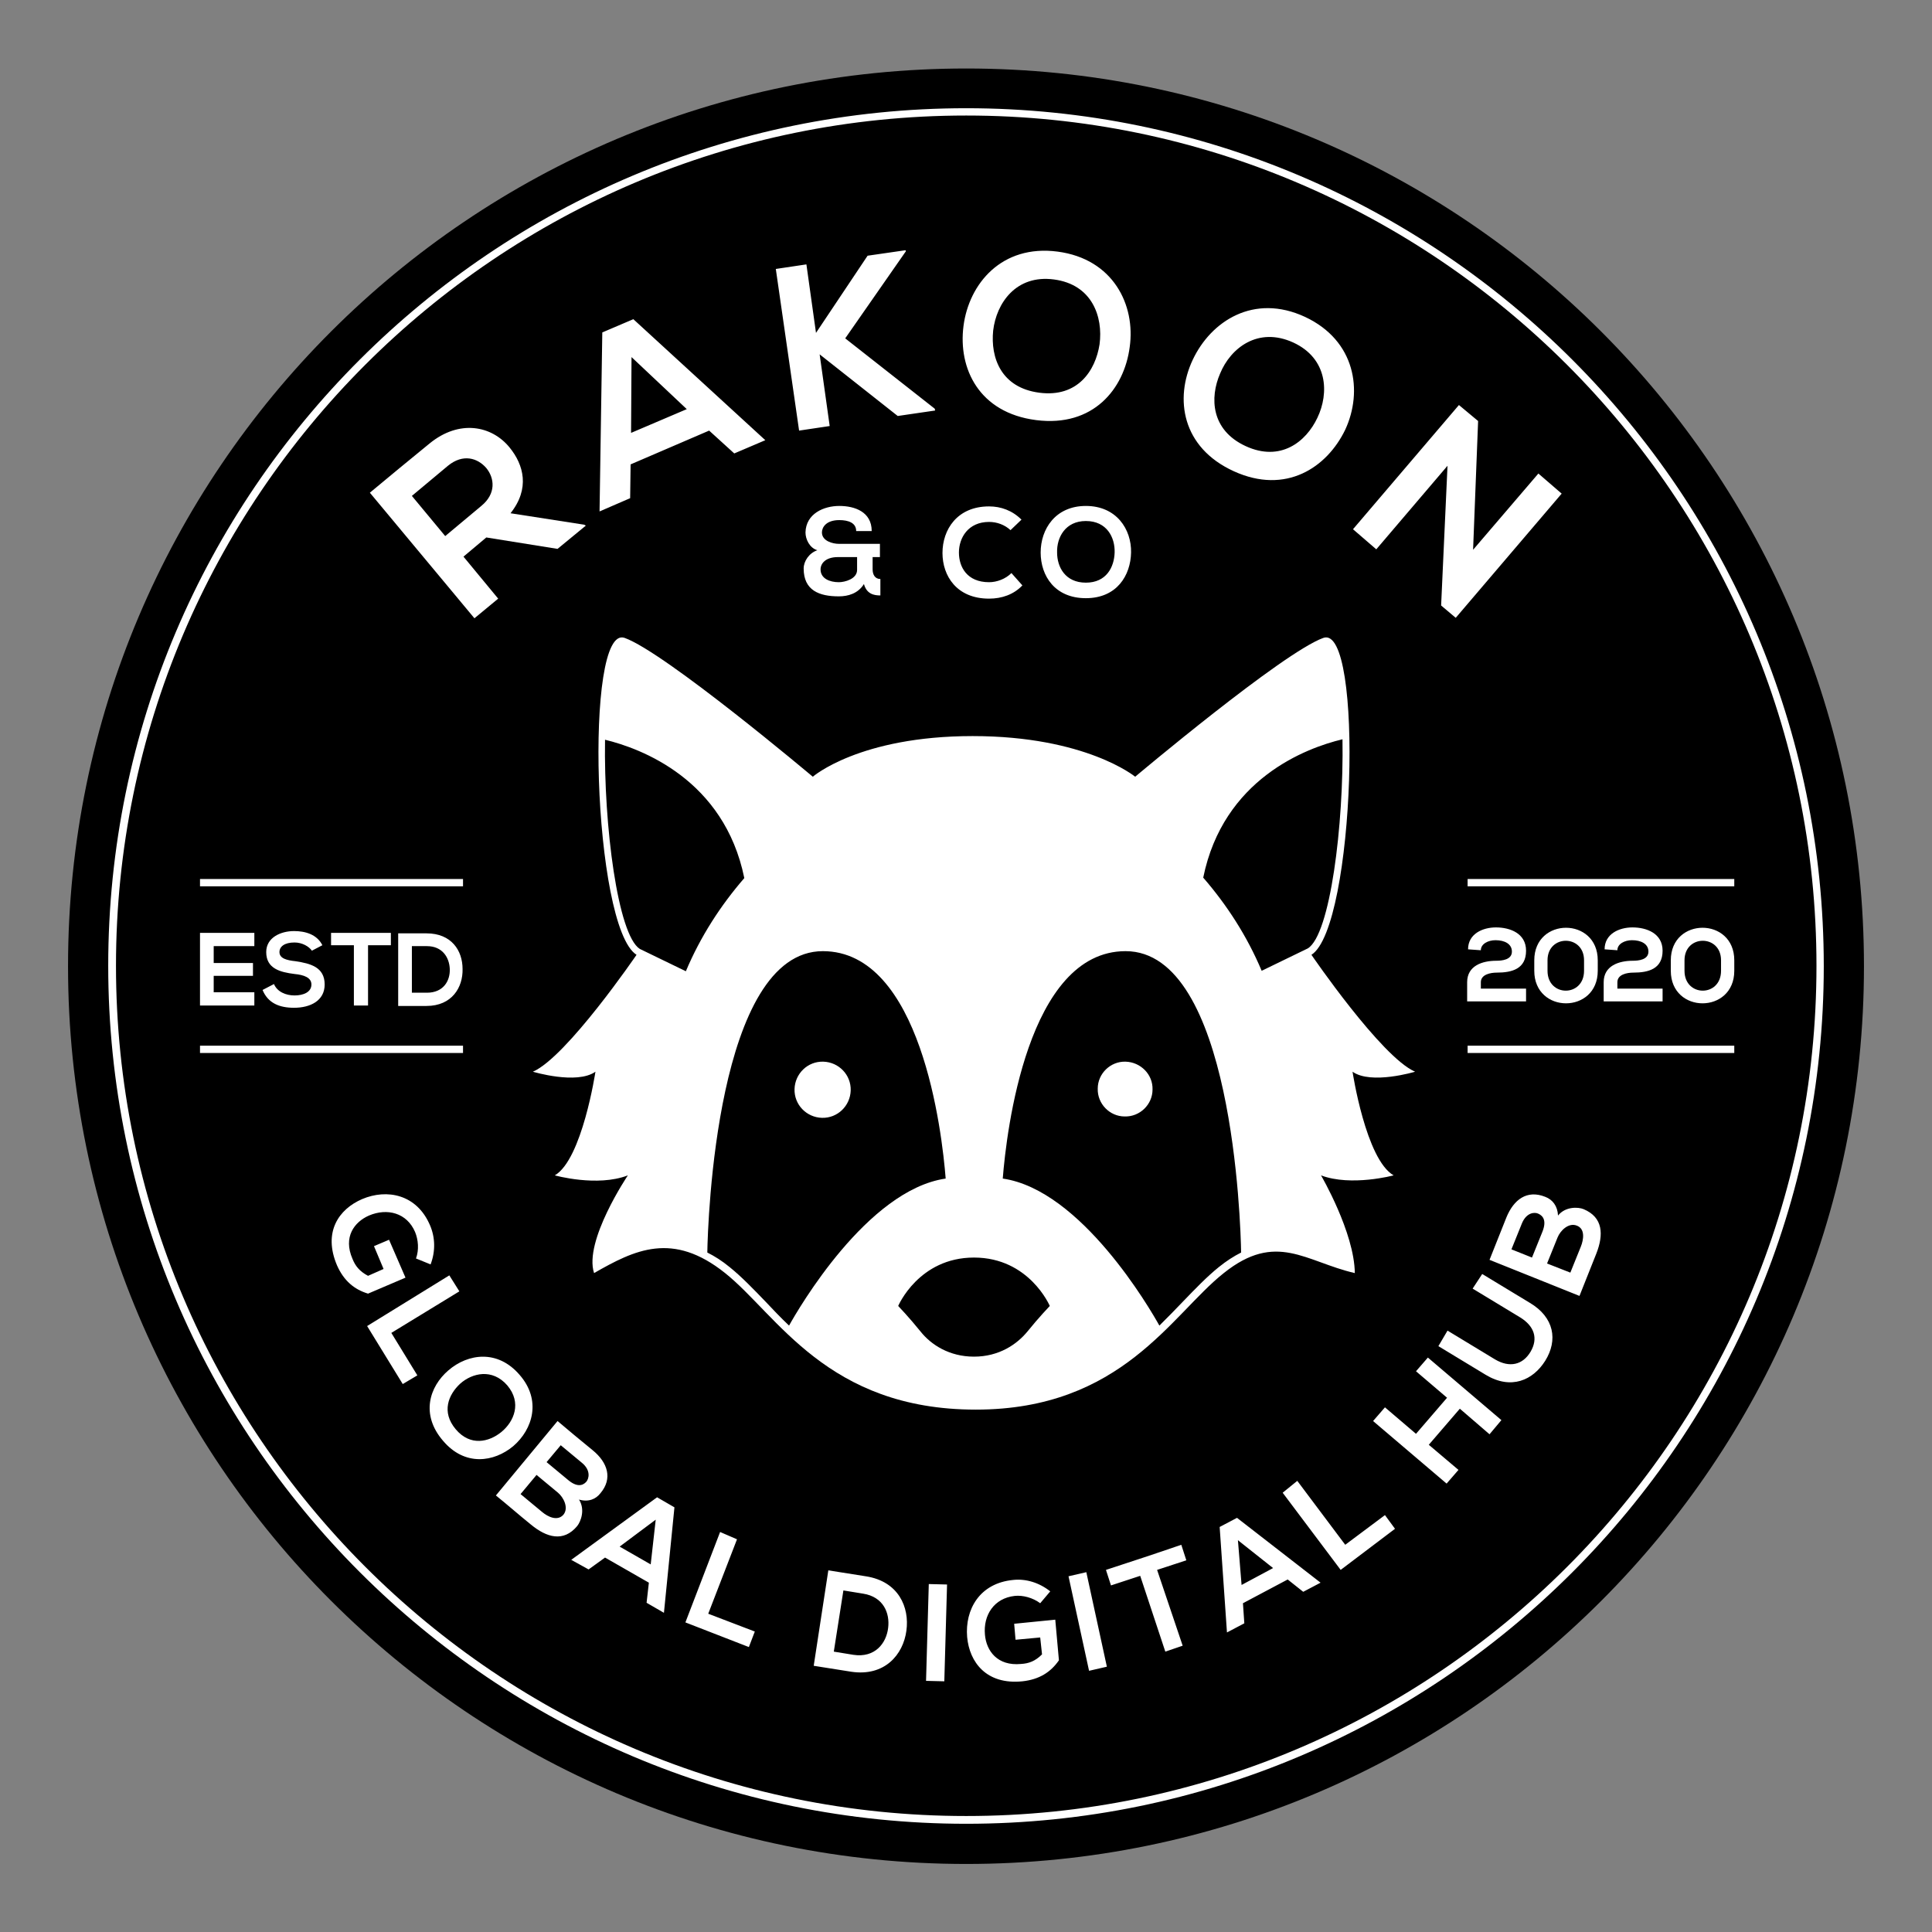<?xml version="1.0" encoding="utf-8"?>
<!-- Generator: Adobe Illustrator 25.0.1, SVG Export Plug-In . SVG Version: 6.00 Build 0)  -->
<svg version="1.1" id="Layer_1" xmlns="http://www.w3.org/2000/svg" xmlns:xlink="http://www.w3.org/1999/xlink" x="0px" y="0px"
     viewBox="0 0 423.1 423.1" style="enable-background:new 0 0 423.1 423.1;" xml:space="preserve">
<rect x="0" y="0" width="423.1" height="423.1" fill="#808080" stroke="none"/>
<style type="text/css">
	.st0{fill:#FFFFFF;}
</style>
    <path d="M211.6,408.2c108.6,0,196.6-88,196.6-196.6c0-108.6-88-196.6-196.6-196.6S14.9,103,14.9,211.6
	C14.9,320.1,103,408.2,211.6,408.2"/>
    <path class="st0" d="M211.6,399.4c-103.6,0-187.9-84.3-187.9-187.9S108,23.7,211.6,23.7S399.4,108,399.4,211.6
	S315.1,399.4,211.6,399.4z M211.6,25.3c-102.7,0-186.2,83.5-186.2,186.2s83.5,186.2,186.2,186.2s186.2-83.5,186.2-186.2
	S314.2,25.3,211.6,25.3z"/>
    <path class="st0" d="M90.2,207.2h3.3c3.4,0,4.9,2.5,5,5c0.1,2.6-1.4,5.2-5,5.2h-3.3V207.2z M93.4,204.4h-6.2v15.9h6.2
	c5.6,0,8-4.1,7.9-8.1C101.3,208.2,98.9,204.4,93.4,204.4 M77.6,220.2h3v-13.2h5v-2.7H72.5v2.7h5V220.2z M70.6,207
	c-1.2-2.4-3.8-3.1-6.2-3.1c-2.9,0-6.1,1.4-6.1,4.6c0,3.6,3,4.4,6.2,4.8c2.1,0.2,3.7,0.8,3.7,2.3c0,1.7-1.8,2.4-3.7,2.4
	c-1.9,0-3.8-0.8-4.5-2.5l-2.5,1.3c1.2,2.9,3.7,3.9,6.9,3.9c3.5,0,6.7-1.5,6.7-5.1c0-3.8-3.1-4.6-6.4-5.1c-1.9-0.2-3.5-0.6-3.5-2
	c0-1.2,1.1-2.1,3.3-2.1c1.7,0,3.2,0.9,3.8,1.8L70.6,207z M55.7,217.3h-8.9v-3.6h8.6v-2.8h-8.6v-3.7h8.9v-2.9H43.8v15.9h11.9
	L55.7,217.3L55.7,217.3z"/>
    <rect x="43.8" y="192.5" class="st0" width="57.6" height="1.6"/>
    <rect x="43.8" y="229" class="st0" width="57.6" height="1.6"/>
    <path class="st0" d="M365.9,212.6c0,9.5,13.9,9.5,13.9,0v-2.3c0-9.5-13.9-9.5-13.9,0V212.6z M368.9,210.3c0-5.7,8-5.7,8,0v2.3
	c0,5.8-8,5.8-8,0V210.3z M354.2,208.1c0-1.4,1.6-2.2,3.2-2.2c2,0,3.6,0.8,3.6,2.5c0,1.8-2.2,2-3.4,2c-3.1,0-6.4,1.1-6.4,4.7v4.2
	h12.9v-2.8h-9.9v-1.4c0-1.7,2.1-2.1,3.5-2.1c3.3,0,6.4-0.8,6.4-4.8c0-3.8-3.5-5.1-6.6-5.1c-2.9,0-6.1,1.4-6.1,4.8L354.2,208.1
	L354.2,208.1z M336,212.6c0,9.5,13.9,9.5,13.9,0v-2.3c0-9.5-13.9-9.5-13.9,0V212.6z M338.9,210.3c0-5.7,8-5.7,8,0v2.3
	c0,5.8-8,5.8-8,0V210.3z M324.3,208.1c0-1.4,1.6-2.2,3.2-2.2c2,0,3.6,0.8,3.6,2.5c0,1.8-2.2,2-3.4,2c-3.1,0-6.4,1.1-6.4,4.7v4.2
	h12.9v-2.8h-9.9v-1.4c0-1.7,2.1-2.1,3.5-2.1c3.3,0,6.4-0.8,6.4-4.8c0-3.8-3.5-5.1-6.6-5.1c-2.9,0-6.1,1.4-6.1,4.8L324.3,208.1
	L324.3,208.1z"/>
    <rect x="321.4" y="192.5" class="st0" width="58.4" height="1.6"/>
    <rect x="321.4" y="229" class="st0" width="58.4" height="1.6"/>
    <path class="st0" d="M329.9,266.6c-1.2,3.1-2.5,6.2-3.7,9.3l19.7,7.9c1.2-3.1,2.5-6.2,3.7-9.3c1.6-4.1,1.5-7.9-2.8-9.7
	c-1.2-0.5-4-0.6-5.6,1.4c-0.1-2.1-1.2-3.5-2.8-4.1C334.4,260.5,331.5,262.7,329.9,266.6 M331,273.6l2.3-5.7c1-2.4,2.8-2.5,3.6-2.1
	c1.1,0.5,1.8,1.6,0.9,3.9l-2.3,5.7L331,273.6z M338.8,276.7l2.3-5.7c0.6-1.5,2.4-3.3,4.2-2.6c1.9,0.7,1.5,3.1,0.9,4.6l-2.3,5.7
	L338.8,276.7z M322.5,282.2l10.4,6.3c3.1,1.9,4,4.6,2.3,7.5s-4.6,3.6-7.8,1.7l-10.4-6.3l-2,3.4l10.4,6.3c5.5,3.3,10.3,1.2,13-3.1
	c2.8-4.5,2-9.5-3.4-12.7l-10.4-6.3L322.5,282.2z M328.8,311l-16.1-13.7l-2.6,3l6.8,5.8l-6.8,7.9l-6.8-5.8l-2.6,3l16.1,13.7l2.6-3
	l-6.5-5.5l6.8-7.9l6.5,5.6L328.8,311z M280.9,326.9l12.7,16.9l11.9-9l-2.2-3l-8.7,6.5l-10.5-14L280.9,326.9z M278.8,343.4l-6.9,3.7
	l-0.8-9.8L278.8,343.4z M285.4,348.6l3.8-2l-18.3-14.2l-3.8,2l1.6,23.1l3.8-2l-0.3-4.4l9.8-5.2L285.4,348.6z M255.2,361.7l3.8-1.3
	l-5.6-16.6l6.4-2.1l-1.1-3.4c-5.8,2-10.7,3.6-16.5,5.5l1.1,3.4l6.4-2.1L255.2,361.7z M242.4,365l-4.5-20.7l-3.9,0.9l4.5,20.7
	L242.4,365z M230,348.5c-2.4-1.9-5.3-2.8-8.1-2.5c-7.4,0.7-10.6,6.5-10.1,12.5c0.5,5.5,4.2,10.5,12.1,9.7c3.7-0.4,6.2-2,8-4.6
	l-0.8-8.9l-9,0.9l0.3,3.5l5.4-0.5l0.4,3.7c-1.5,1.5-2.9,2-4.6,2.1c-5.2,0.5-7.6-2.9-7.9-6.4c-0.4-4.3,2-8,6.5-8.5
	c1.8-0.2,4,0.4,5.6,1.6L230,348.5z M206.8,368.2l0.6-21.2l-4-0.1l-0.6,21.2L206.8,368.2z M184.7,348.3l4.3,0.7
	c4.5,0.7,5.9,4.3,5.5,7.5c-0.4,3.4-2.9,6.6-7.6,5.9l-4.3-0.7L184.7,348.3z M189.6,345.2c-2.6-0.4-5.6-0.9-8.2-1.3l-3.2,20.9
	c2.6,0.4,5.6,0.9,8.2,1.3c7.3,1.1,11.4-3.7,12.1-9C199.2,352,196.8,346.3,189.6,345.2 M157.7,335.5l-7.6,19.8l13.9,5.4l1.3-3.4
	l-10.2-3.9l6.3-16.3L157.7,335.5z M142.5,342.6l-6.8-3.9l7.9-5.9L142.5,342.6z M141.6,351l3.8,2.2l2.3-23.1l-3.8-2.2l-18.8,13.7
	l3.8,2.1l3.6-2.6l9.6,5.5L141.6,351z M129.8,317.6c-2.6-2.1-5.2-4.3-7.7-6.4l-13.5,16.3c2.6,2.1,5.1,4.3,7.7,6.4
	c3.4,2.8,7.1,3.9,10.1,0.3c0.8-1,1.8-3.6,0.4-5.8c2.1,0.6,3.7-0.1,4.7-1.4C134.2,323.8,133.1,320.3,129.8,317.6 M122.8,316.5
	l4.7,3.9c1.9,1.6,1.5,3.4,0.9,4.1c-0.8,0.9-2.1,1.2-4-0.4l-4.7-3.9L122.8,316.5z M117.5,323l4.7,3.9c1.2,1,2.4,3.3,1.2,4.8
	c-1.3,1.5-3.4,0.5-4.7-0.6l-4.7-3.9L117.5,323z M111.1,303.4c3.2,3.8,1.5,7.9-1.3,10.2c-2.7,2.2-6.8,3.2-10-0.6
	c-3.2-3.8-1.6-7.6,1-10C103.4,300.7,107.8,299.6,111.1,303.4 M113.8,301.1c-4.8-5.6-11.3-4.7-15.6-1c-4.2,3.6-6.1,9.7-1.2,15.4
	c4.8,5.7,11.2,4.7,15.4,1.2C116.7,313,118.6,306.6,113.8,301.1 M98.4,279.3l-18,11.1l7.8,12.7l3.2-1.9l-5.7-9.3l14.9-9.1L98.4,279.3
	z M94.3,276.9c1.1-2.9,1-5.9-0.1-8.5c-2.9-6.9-9.5-8.1-14.9-5.8c-5.1,2.2-8.6,7.2-5.5,14.5c1.5,3.4,3.8,5.3,6.8,6.2l8.2-3.5
	l-3.6-8.3l-3.3,1.4l2.1,5l-3.4,1.5c-1.9-1-2.8-2.2-3.4-3.7c-2.1-4.8,0.4-8.1,3.6-9.5c4-1.7,8.3-0.6,10.1,3.6
	c0.7,1.7,0.9,3.9,0.2,5.8L94.3,276.9z"/>
    <path class="st0" d="M237.8,114.1c4.6,0,6.4,3.6,6.3,6.9c-0.1,3.2-1.8,6.6-6.3,6.6s-6.3-3.4-6.3-6.6
	C231.4,117.7,233.3,114.1,237.8,114.1 M237.8,110.8c-6.7,0-9.9,5.1-9.9,10.2s3.1,10,9.9,10s9.8-5,9.9-10
	C247.8,115.9,244.5,110.8,237.8,110.8 M221.5,125.5c-1.3,1.3-3.2,2-4.9,2c-4.8,0-6.6-3.3-6.6-6.5c0-3.2,2-6.7,6.6-6.7
	c1.7,0,3.4,0.6,4.7,1.8l2.4-2.3c-2-2-4.5-2.9-7.1-2.9c-7,0-10.2,5.1-10.2,10.2c0,5,3.1,10,10.2,10c2.8,0,5.4-0.9,7.3-2.9
	L221.5,125.5z M191.1,122h1.6v-2.9h-9c-1.3,0-3.7-0.6-3.7-2.5c0-1.1,0.9-2.7,3.8-2.7c2,0,3.7,0.6,3.7,2.4h3.4c0-4.2-3.7-5.5-7.1-5.5
	c-3.4,0-7.3,1.7-7.4,5.8c0,1.5,0.9,3.4,2.6,3.9c-1.8,0.6-3,2.4-3,4c0,4.8,3.4,6.1,7.7,6.1c2,0,4.2-0.6,5.5-2.7
	c0.6,2.2,2.2,2.5,3.6,2.5v-3.6c-1.2,0-1.7-1-1.7-2.1L191.1,122L191.1,122z M183.5,122h4.2v2.8c0,2-2.7,2.7-4,2.7c-2,0-4-0.8-4-2.8
	C179.7,123.4,180.8,122,183.5,122"/>
    <path class="st0" d="M322.6,120.4l1.1-28.2l-4.2-3.5l-23.2,27.2l5.1,4.4l15.6-18.3l-1.4,30.6l0,0l3.2,2.7l23.2-27.2l-5.1-4.4
	L322.6,120.4z M283.2,75c7.6,3.5,7.9,11.1,5.3,16.5c-2.5,5.3-8.1,9.7-15.7,6.2c-7.6-3.5-7.9-10.6-5.6-15.9
	C269.5,76.2,275.5,71.5,283.2,75 M285.8,69.4c-11.2-5.2-20.6,0.9-24.6,9.4s-2.4,19.2,9,24.4s20.4-0.8,24.4-9.1
	C298.5,85.7,296.9,74.6,285.8,69.4 M230.8,61.2c8.4,1.1,10.8,8.2,10,14.2c-0.9,5.8-4.8,11.7-13.2,10.6c-8.4-1.1-10.7-7.7-10.1-13.6
	C218.2,66.4,222.5,60.1,230.8,61.2 M231.6,55.1c-12.2-1.6-19.4,7-20.6,16.3s3.4,19,15.9,20.6c12.5,1.6,19.3-6.8,20.5-16
	C248.7,66.8,243.8,56.7,231.6,55.1 M198.3,54.8l-8.3,1.2l-11.3,16.9l-2.1-15l-6.7,1l5.1,35.4l6.7-1l-2.2-15.7l17.1,13.5l8.2-1.2
	l-0.1-0.4l-19.6-15.4L198.4,55L198.3,54.8z M150.4,89.6l-12.2,5.2l0.1-16.6L150.4,89.6z M160.8,99.3l6.8-2.9l-28.9-26.5l-6.8,2.9
	l-0.6,39.2l6.7-2.9l0.1-7.4l17.2-7.4L160.8,99.3z M98.1,102c3.3-2.7,6.5-1.7,8.4,0.5c1.8,2.2,2.2,5.6-1.1,8.3l-7.9,6.6l-7.3-8.8
	L98.1,102z M127.9,114.9l-16.1-2.5c4.3-5.4,2.9-10.6-0.2-14.4c-3.9-4.8-11-6.2-17.5-0.9c-4.4,3.6-8.8,7.2-13.1,10.8l22.9,27.5
	l5.2-4.3l-7.6-9.2l5-4.2l15.6,2.5l6.2-5.1L127.9,114.9z"/>
    <g>
	<path class="st0" d="M186.3,238.8c0.1-3.4-2.6-6.2-6-6.3c-3.4-0.1-6.2,2.6-6.3,6c-0.1,3.4,2.6,6.2,6,6.3
		C183.4,244.9,186.2,242.2,186.3,238.8"/>
        <path class="st0" d="M246.5,232.5c-3.3-0.1-6.1,2.6-6.1,5.9c-0.1,3.3,2.6,6.1,5.9,6.1c3.3,0.1,6.1-2.6,6.1-5.9
		C252.5,235.3,249.8,232.6,246.5,232.5"/>
        <g>
		<path class="st0" d="M305.2,257.4c-6.1-3.5-9-22.7-9-22.7c4.1,2.9,13.7,0,13.7,0c-7.4-3.2-22.7-25.6-22.7-25.6
			c9.6-6.1,11.5-72.6,2.6-69.4s-41.2,30.4-41.2,30.4s-10.8-8.9-35.6-8.9s-35,8.9-35,8.9s-32.3-27.2-41.2-30.4s-7,63.3,2.6,69.4
			c0,0-15.3,22.4-22.7,25.6c0,0,9.6,2.9,13.7,0c0,0-2.9,19.2-8.9,22.7c0,0,9.3,2.6,16,0c0,0-9.7,14.4-7.4,21.4
			c8.9-5.1,17.2-9.2,28.7,0c11.4,9.1,22.3,29.9,54.9,29.9c32,0,42.9-20.9,54.3-29.9c11.5-9.2,17.9-2.5,28.7,0
			c-0.1-8.9-7.4-21.4-7.4-21.4C295.9,259.9,305.2,257.4,305.2,257.4z M140.1,207.8c-4.8-3.1-7.9-27-7.6-45.8
			c7.9,1.9,26.1,8.7,30.5,30.3c-5.2,6-9.6,12.8-12.8,20.4L140.1,207.8z M172.8,290.3c-1.9-1.8-3.6-3.6-5.2-5.3
			c-2.7-2.8-5.2-5.4-7.8-7.5c-1.7-1.4-3.3-2.4-4.9-3.2c0.1-6.5,2-66,25.3-66c21.5,0,26.1,39.6,26.9,49.8
			C189.9,260.6,174.8,286.7,172.8,290.3z M225,291.6c-2.3,2.8-6.2,5.5-11.7,5.5c-5.4,0-9.4-2.6-11.7-5.5c-2.5-3.1-4.9-5.6-4.9-5.6
			s4.5-10.6,16.6-10.6s16.6,10.6,16.6,10.6S227.5,288.5,225,291.6z M266.9,277.5c-2.6,2.1-5.1,4.7-7.8,7.5c-1.6,1.7-3.4,3.5-5.2,5.3
			c-2-3.6-17.1-29.7-34.3-32.2c0.8-10.2,5.4-49.8,26.9-49.8c23.4,0,25.2,59.5,25.3,66C270.2,275.1,268.5,276.2,266.9,277.5z
			 M276.3,212.6c-3.2-7.6-7.6-14.4-12.8-20.4c4.4-21.6,22.5-28.4,30.5-30.3c0.3,18.8-2.7,42.8-7.6,45.8L276.3,212.6z"/>
	</g>
</g>
</svg>
